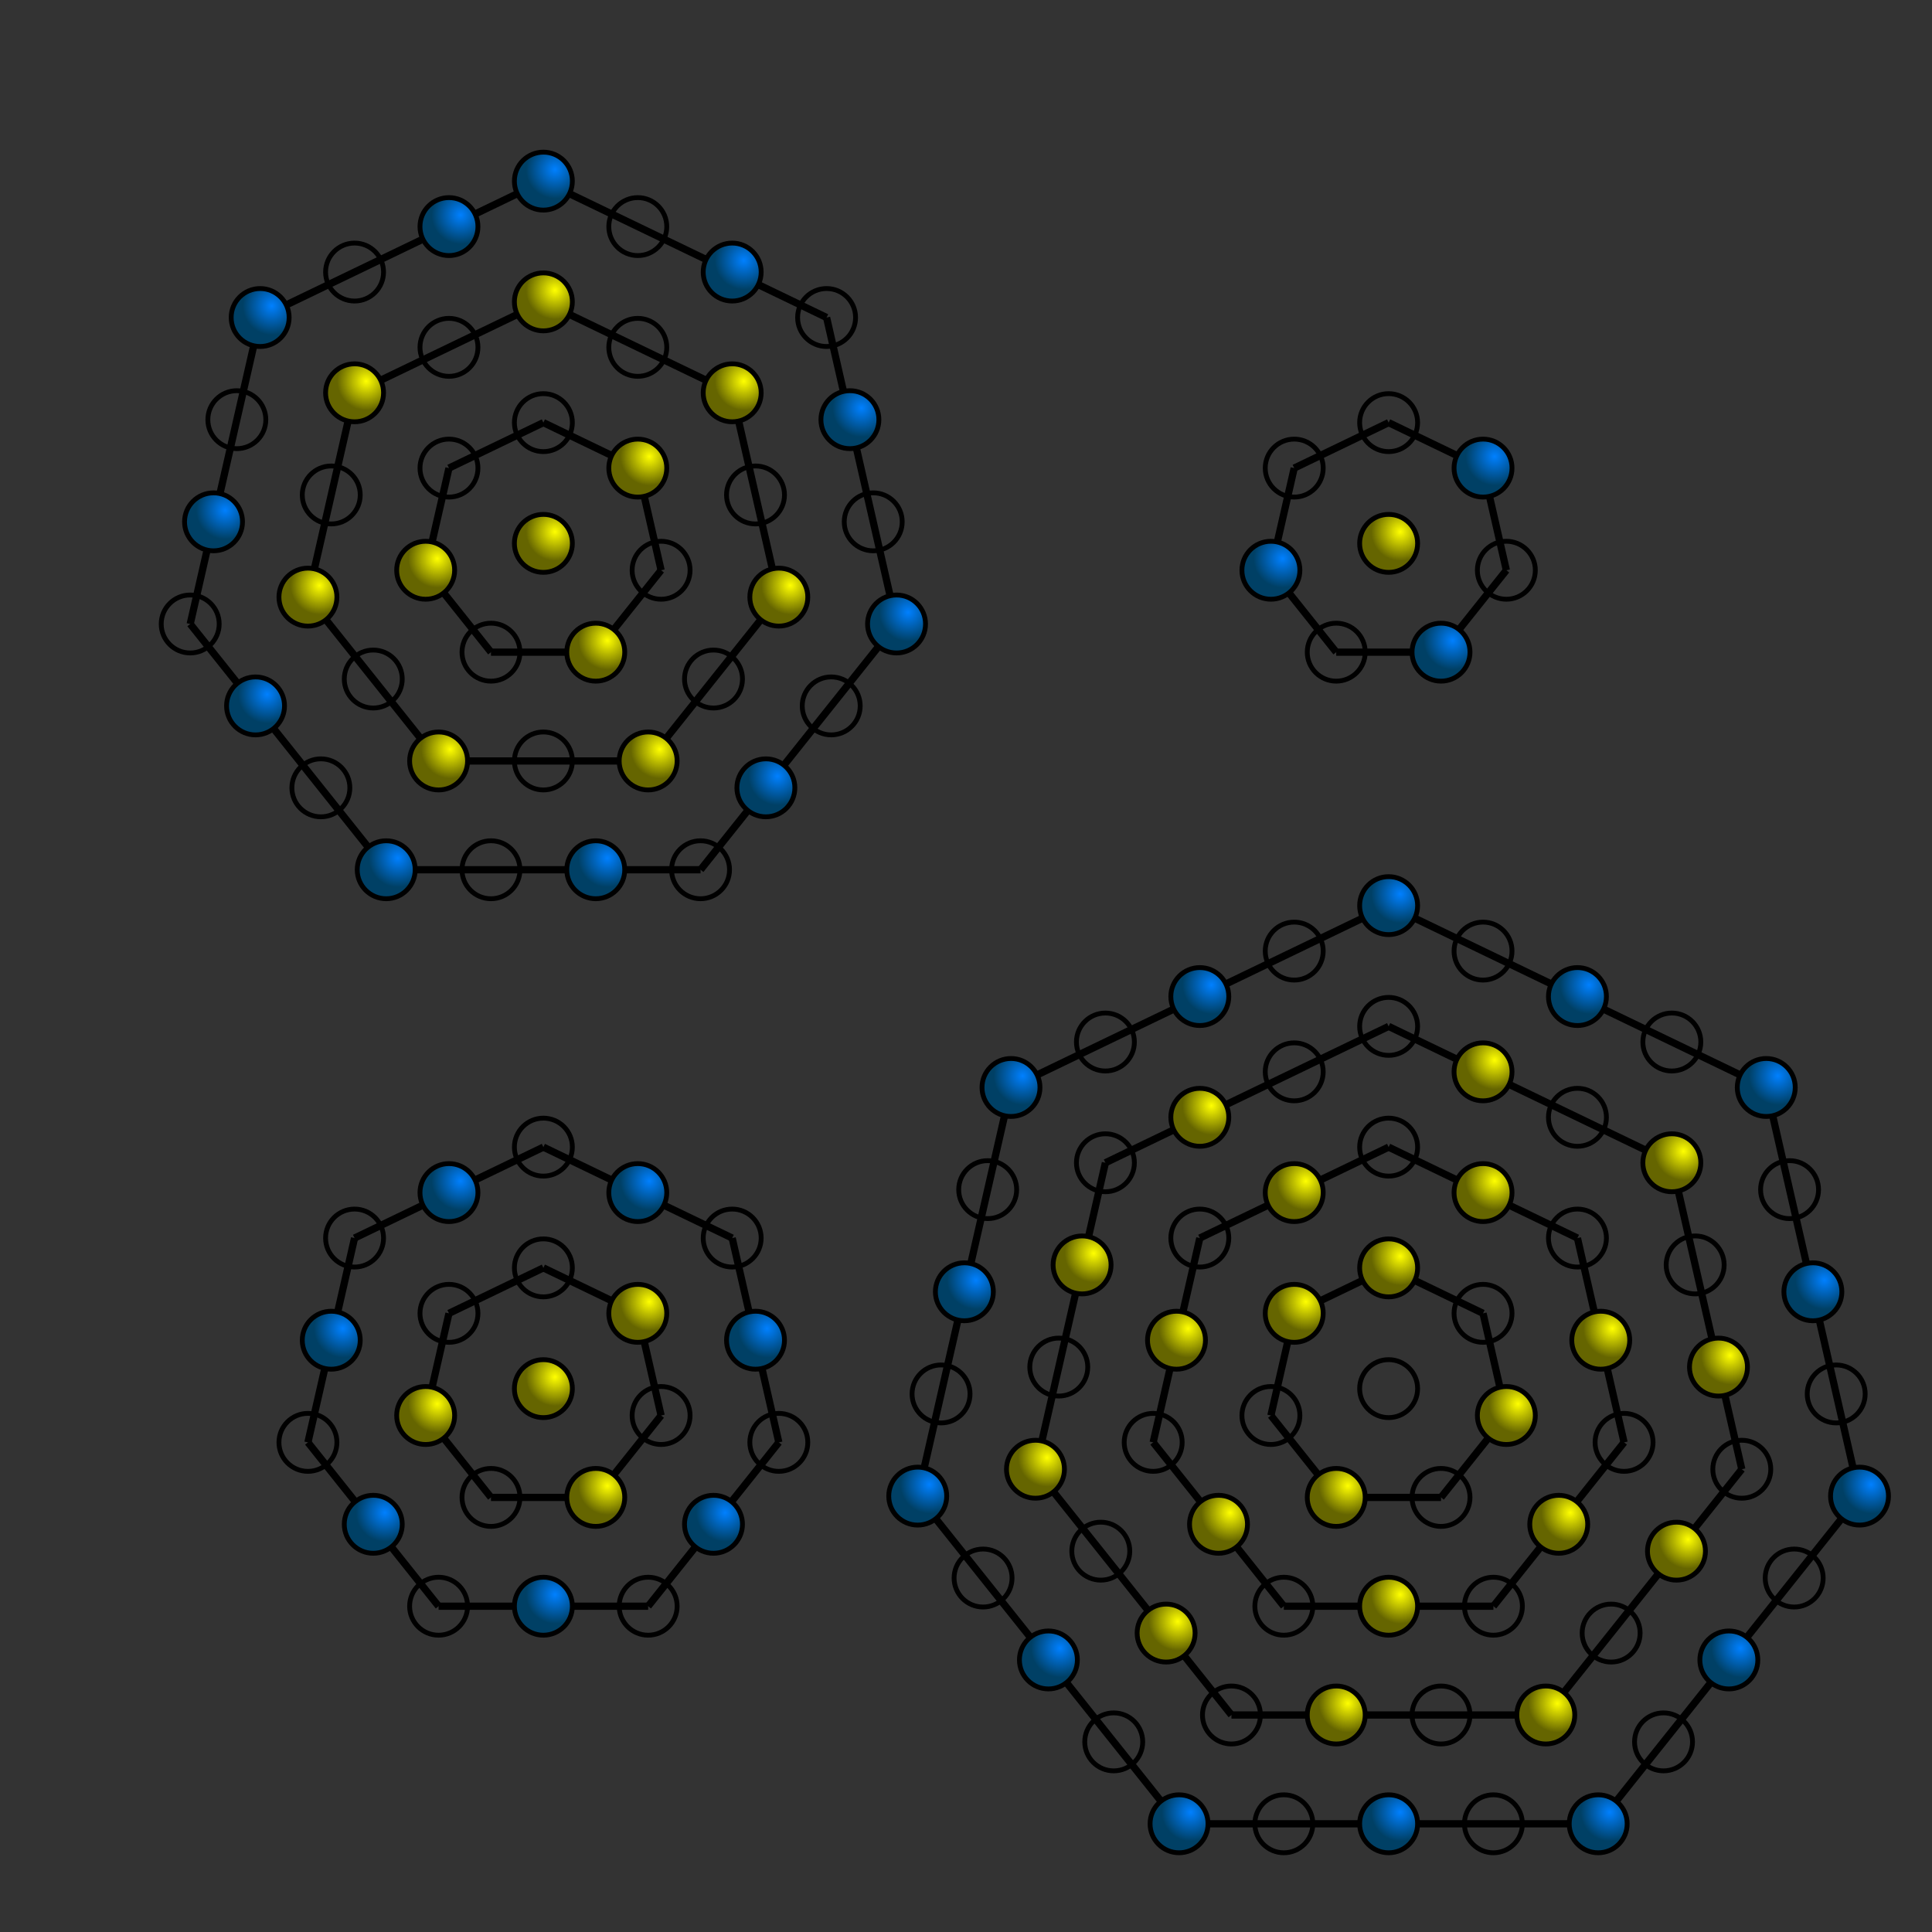 <?xml version="1.0" encoding="UTF-8" standalone="no"?>
<!-- Created with svg-rocco-library v0.2 -->
<svg
xmlns:svg="http://www.w3.org/2000/svg"
xmlns="http://www.w3.org/2000/svg"
xmlns:xlink="http://www.w3.org/1999/xlink"
version="1.0"
width="800"
height="800"
id="rocco"
>
<rect width="100%" height="100%" fill="#333333" stroke="none"/>
<defs id="maindef">
<linearGradient id="lingrad1">
<stop style="stop-color:#ffff00;stop-opacity:1;" offset="0" id="stop0" />
<stop style="stop-color:#656500;stop-opacity:1;" offset="1" id="stop1" />
</linearGradient>
<linearGradient id="lingrad2">
<stop style="stop-color:#0080ff;stop-opacity:1;" offset="0" id="stop0" />
<stop style="stop-color:#004065;stop-opacity:1;" offset="1" id="stop1" />
</linearGradient>
<radialGradient xlink:href="#lingrad1"
id="radgrad1"
cx="0.70"
cy="0.30"
r="0.5"
/>
<radialGradient xlink:href="#lingrad2"
id="radgrad2"
cx="0.70"
cy="0.30"
r="0.5"
/>
</defs>
<g id="layer1">
<line x1="225" y1="175" x2="264.092" y2="193.826" style="fill:none;stroke:#000000;stroke-width:3;stroke-opacity:1;stroke-dasharray:none"/>
<line x1="264.092" y1="193.826" x2="273.746" y2="236.126" style="fill:none;stroke:#000000;stroke-width:3;stroke-opacity:1;stroke-dasharray:none"/>
<line x1="273.746" y1="236.126" x2="246.694" y2="270.048" style="fill:none;stroke:#000000;stroke-width:3;stroke-opacity:1;stroke-dasharray:none"/>
<line x1="246.694" y1="270.048" x2="203.306" y2="270.048" style="fill:none;stroke:#000000;stroke-width:3;stroke-opacity:1;stroke-dasharray:none"/>
<line x1="203.306" y1="270.048" x2="176.254" y2="236.126" style="fill:none;stroke:#000000;stroke-width:3;stroke-opacity:1;stroke-dasharray:none"/>
<line x1="176.254" y1="236.126" x2="185.908" y2="193.826" style="fill:none;stroke:#000000;stroke-width:3;stroke-opacity:1;stroke-dasharray:none"/>
<line x1="185.908" y1="193.826" x2="225" y2="175" style="fill:none;stroke:#000000;stroke-width:3;stroke-opacity:1;stroke-dasharray:none"/>
<line x1="225" y1="125" x2="303.183" y2="162.651" style="fill:none;stroke:#000000;stroke-width:3;stroke-opacity:1;stroke-dasharray:none"/>
<line x1="303.183" y1="162.651" x2="322.493" y2="247.252" style="fill:none;stroke:#000000;stroke-width:3;stroke-opacity:1;stroke-dasharray:none"/>
<line x1="322.493" y1="247.252" x2="268.388" y2="315.097" style="fill:none;stroke:#000000;stroke-width:3;stroke-opacity:1;stroke-dasharray:none"/>
<line x1="268.388" y1="315.097" x2="181.612" y2="315.097" style="fill:none;stroke:#000000;stroke-width:3;stroke-opacity:1;stroke-dasharray:none"/>
<line x1="181.612" y1="315.097" x2="127.507" y2="247.252" style="fill:none;stroke:#000000;stroke-width:3;stroke-opacity:1;stroke-dasharray:none"/>
<line x1="127.507" y1="247.252" x2="146.817" y2="162.651" style="fill:none;stroke:#000000;stroke-width:3;stroke-opacity:1;stroke-dasharray:none"/>
<line x1="146.817" y1="162.651" x2="225" y2="125" style="fill:none;stroke:#000000;stroke-width:3;stroke-opacity:1;stroke-dasharray:none"/>
<line x1="225" y1="75" x2="342.275" y2="131.477" style="fill:none;stroke:#000000;stroke-width:3;stroke-opacity:1;stroke-dasharray:none"/>
<line x1="342.275" y1="131.477" x2="371.239" y2="258.378" style="fill:none;stroke:#000000;stroke-width:3;stroke-opacity:1;stroke-dasharray:none"/>
<line x1="371.239" y1="258.378" x2="290.083" y2="360.145" style="fill:none;stroke:#000000;stroke-width:3;stroke-opacity:1;stroke-dasharray:none"/>
<line x1="290.083" y1="360.145" x2="159.917" y2="360.145" style="fill:none;stroke:#000000;stroke-width:3;stroke-opacity:1;stroke-dasharray:none"/>
<line x1="159.917" y1="360.145" x2="78.761" y2="258.378" style="fill:none;stroke:#000000;stroke-width:3;stroke-opacity:1;stroke-dasharray:none"/>
<line x1="78.761" y1="258.378" x2="107.725" y2="131.477" style="fill:none;stroke:#000000;stroke-width:3;stroke-opacity:1;stroke-dasharray:none"/>
<line x1="107.725" y1="131.477" x2="225" y2="75" style="fill:none;stroke:#000000;stroke-width:3;stroke-opacity:1;stroke-dasharray:none"/>
<circle cx="225" cy="225" r="12" style="opacity:1;color:#000000;fill:url(#radgrad1);fill-opacity:1;fill-rule:evenodd;stroke:#000000;stroke-width:2;stroke-opacity:1;stroke-dasharray:none"/>
<circle cx="225" cy="175" r="12" style="opacity:1;color:#000000;fill:url(#radgrad1);fill-opacity:1;fill-rule:evenodd;stroke:#000000;stroke-width:2;stroke-opacity:1;stroke-dasharray:none"/>
<circle cx="264.092" cy="193.826" r="12" style="opacity:1;color:#000000;fill:url(#radgrad1);fill-opacity:1;fill-rule:evenodd;stroke:#000000;stroke-width:2;stroke-opacity:1;stroke-dasharray:none"/>
<circle cx="273.746" cy="236.126" r="12" style="opacity:1;color:#000000;fill:url(#radgrad1);fill-opacity:1;fill-rule:evenodd;stroke:#000000;stroke-width:2;stroke-opacity:1;stroke-dasharray:none"/>
<circle cx="246.694" cy="270.048" r="12" style="opacity:1;color:#000000;fill:url(#radgrad1);fill-opacity:1;fill-rule:evenodd;stroke:#000000;stroke-width:2;stroke-opacity:1;stroke-dasharray:none"/>
<circle cx="203.306" cy="270.048" r="12" style="opacity:1;color:#000000;fill:url(#radgrad1);fill-opacity:1;fill-rule:evenodd;stroke:#000000;stroke-width:2;stroke-opacity:1;stroke-dasharray:none"/>
<circle cx="176.254" cy="236.126" r="12" style="opacity:1;color:#000000;fill:url(#radgrad1);fill-opacity:1;fill-rule:evenodd;stroke:#000000;stroke-width:2;stroke-opacity:1;stroke-dasharray:none"/>
<circle cx="185.908" cy="193.826" r="12" style="opacity:1;color:#000000;fill:url(#radgrad1);fill-opacity:1;fill-rule:evenodd;stroke:#000000;stroke-width:2;stroke-opacity:1;stroke-dasharray:none"/>
<circle cx="225" cy="125" r="12" style="opacity:1;color:#000000;fill:url(#radgrad1);fill-opacity:1;fill-rule:evenodd;stroke:#000000;stroke-width:2;stroke-opacity:1;stroke-dasharray:none"/>
<circle cx="264.092" cy="143.826" r="12" style="opacity:1;color:#000000;fill:url(#radgrad1);fill-opacity:1;fill-rule:evenodd;stroke:#000000;stroke-width:2;stroke-opacity:1;stroke-dasharray:none"/>
<circle cx="303.183" cy="162.651" r="12" style="opacity:1;color:#000000;fill:url(#radgrad1);fill-opacity:1;fill-rule:evenodd;stroke:#000000;stroke-width:2;stroke-opacity:1;stroke-dasharray:none"/>
<circle cx="312.838" cy="204.952" r="12" style="opacity:1;color:#000000;fill:url(#radgrad1);fill-opacity:1;fill-rule:evenodd;stroke:#000000;stroke-width:2;stroke-opacity:1;stroke-dasharray:none"/>
<circle cx="322.493" cy="247.252" r="12" style="opacity:1;color:#000000;fill:url(#radgrad1);fill-opacity:1;fill-rule:evenodd;stroke:#000000;stroke-width:2;stroke-opacity:1;stroke-dasharray:none"/>
<circle cx="295.441" cy="281.174" r="12" style="opacity:1;color:#000000;fill:url(#radgrad1);fill-opacity:1;fill-rule:evenodd;stroke:#000000;stroke-width:2;stroke-opacity:1;stroke-dasharray:none"/>
<circle cx="268.388" cy="315.097" r="12" style="opacity:1;color:#000000;fill:url(#radgrad1);fill-opacity:1;fill-rule:evenodd;stroke:#000000;stroke-width:2;stroke-opacity:1;stroke-dasharray:none"/>
<circle cx="225" cy="315.097" r="12" style="opacity:1;color:#000000;fill:url(#radgrad1);fill-opacity:1;fill-rule:evenodd;stroke:#000000;stroke-width:2;stroke-opacity:1;stroke-dasharray:none"/>
<circle cx="181.612" cy="315.097" r="12" style="opacity:1;color:#000000;fill:url(#radgrad1);fill-opacity:1;fill-rule:evenodd;stroke:#000000;stroke-width:2;stroke-opacity:1;stroke-dasharray:none"/>
<circle cx="154.559" cy="281.174" r="12" style="opacity:1;color:#000000;fill:url(#radgrad1);fill-opacity:1;fill-rule:evenodd;stroke:#000000;stroke-width:2;stroke-opacity:1;stroke-dasharray:none"/>
<circle cx="127.507" cy="247.252" r="12" style="opacity:1;color:#000000;fill:url(#radgrad1);fill-opacity:1;fill-rule:evenodd;stroke:#000000;stroke-width:2;stroke-opacity:1;stroke-dasharray:none"/>
<circle cx="137.162" cy="204.952" r="12" style="opacity:1;color:#000000;fill:url(#radgrad1);fill-opacity:1;fill-rule:evenodd;stroke:#000000;stroke-width:2;stroke-opacity:1;stroke-dasharray:none"/>
<circle cx="146.817" cy="162.651" r="12" style="opacity:1;color:#000000;fill:url(#radgrad1);fill-opacity:1;fill-rule:evenodd;stroke:#000000;stroke-width:2;stroke-opacity:1;stroke-dasharray:none"/>
<circle cx="185.908" cy="143.826" r="12" style="opacity:1;color:#000000;fill:url(#radgrad1);fill-opacity:1;fill-rule:evenodd;stroke:#000000;stroke-width:2;stroke-opacity:1;stroke-dasharray:none"/>
<circle cx="225" cy="75" r="12" style="opacity:1;color:#000000;fill:url(#radgrad2);fill-opacity:1;fill-rule:evenodd;stroke:#000000;stroke-width:2;stroke-opacity:1;stroke-dasharray:none"/>
<circle cx="264.092" cy="93.826" r="12" style="opacity:1;color:#000000;fill:url(#radgrad2);fill-opacity:1;fill-rule:evenodd;stroke:#000000;stroke-width:2;stroke-opacity:1;stroke-dasharray:none"/>
<circle cx="303.183" cy="112.651" r="12" style="opacity:1;color:#000000;fill:url(#radgrad2);fill-opacity:1;fill-rule:evenodd;stroke:#000000;stroke-width:2;stroke-opacity:1;stroke-dasharray:none"/>
<circle cx="342.275" cy="131.477" r="12" style="opacity:1;color:#000000;fill:url(#radgrad2);fill-opacity:1;fill-rule:evenodd;stroke:#000000;stroke-width:2;stroke-opacity:1;stroke-dasharray:none"/>
<circle cx="351.93" cy="173.777" r="12" style="opacity:1;color:#000000;fill:url(#radgrad2);fill-opacity:1;fill-rule:evenodd;stroke:#000000;stroke-width:2;stroke-opacity:1;stroke-dasharray:none"/>
<circle cx="361.584" cy="216.078" r="12" style="opacity:1;color:#000000;fill:url(#radgrad2);fill-opacity:1;fill-rule:evenodd;stroke:#000000;stroke-width:2;stroke-opacity:1;stroke-dasharray:none"/>
<circle cx="371.239" cy="258.378" r="12" style="opacity:1;color:#000000;fill:url(#radgrad2);fill-opacity:1;fill-rule:evenodd;stroke:#000000;stroke-width:2;stroke-opacity:1;stroke-dasharray:none"/>
<circle cx="344.187" cy="292.301" r="12" style="opacity:1;color:#000000;fill:url(#radgrad2);fill-opacity:1;fill-rule:evenodd;stroke:#000000;stroke-width:2;stroke-opacity:1;stroke-dasharray:none"/>
<circle cx="317.135" cy="326.223" r="12" style="opacity:1;color:#000000;fill:url(#radgrad2);fill-opacity:1;fill-rule:evenodd;stroke:#000000;stroke-width:2;stroke-opacity:1;stroke-dasharray:none"/>
<circle cx="290.083" cy="360.145" r="12" style="opacity:1;color:#000000;fill:url(#radgrad2);fill-opacity:1;fill-rule:evenodd;stroke:#000000;stroke-width:2;stroke-opacity:1;stroke-dasharray:none"/>
<circle cx="246.694" cy="360.145" r="12" style="opacity:1;color:#000000;fill:url(#radgrad2);fill-opacity:1;fill-rule:evenodd;stroke:#000000;stroke-width:2;stroke-opacity:1;stroke-dasharray:none"/>
<circle cx="203.306" cy="360.145" r="12" style="opacity:1;color:#000000;fill:url(#radgrad2);fill-opacity:1;fill-rule:evenodd;stroke:#000000;stroke-width:2;stroke-opacity:1;stroke-dasharray:none"/>
<circle cx="159.917" cy="360.145" r="12" style="opacity:1;color:#000000;fill:url(#radgrad2);fill-opacity:1;fill-rule:evenodd;stroke:#000000;stroke-width:2;stroke-opacity:1;stroke-dasharray:none"/>
<circle cx="132.865" cy="326.223" r="12" style="opacity:1;color:#000000;fill:url(#radgrad2);fill-opacity:1;fill-rule:evenodd;stroke:#000000;stroke-width:2;stroke-opacity:1;stroke-dasharray:none"/>
<circle cx="105.813" cy="292.301" r="12" style="opacity:1;color:#000000;fill:url(#radgrad2);fill-opacity:1;fill-rule:evenodd;stroke:#000000;stroke-width:2;stroke-opacity:1;stroke-dasharray:none"/>
<circle cx="78.761" cy="258.378" r="12" style="opacity:1;color:#000000;fill:url(#radgrad2);fill-opacity:1;fill-rule:evenodd;stroke:#000000;stroke-width:2;stroke-opacity:1;stroke-dasharray:none"/>
<circle cx="88.416" cy="216.078" r="12" style="opacity:1;color:#000000;fill:url(#radgrad2);fill-opacity:1;fill-rule:evenodd;stroke:#000000;stroke-width:2;stroke-opacity:1;stroke-dasharray:none"/>
<circle cx="98.07" cy="173.777" r="12" style="opacity:1;color:#000000;fill:url(#radgrad2);fill-opacity:1;fill-rule:evenodd;stroke:#000000;stroke-width:2;stroke-opacity:1;stroke-dasharray:none"/>
<circle cx="107.725" cy="131.477" r="12" style="opacity:1;color:#000000;fill:url(#radgrad2);fill-opacity:1;fill-rule:evenodd;stroke:#000000;stroke-width:2;stroke-opacity:1;stroke-dasharray:none"/>
<circle cx="146.817" cy="112.651" r="12" style="opacity:1;color:#000000;fill:url(#radgrad2);fill-opacity:1;fill-rule:evenodd;stroke:#000000;stroke-width:2;stroke-opacity:1;stroke-dasharray:none"/>
<circle cx="185.908" cy="93.826" r="12" style="opacity:1;color:#000000;fill:url(#radgrad2);fill-opacity:1;fill-rule:evenodd;stroke:#000000;stroke-width:2;stroke-opacity:1;stroke-dasharray:none"/>
<line x1="225" y1="525" x2="264.092" y2="543.826" style="fill:none;stroke:#000000;stroke-width:3;stroke-opacity:1;stroke-dasharray:none"/>
<line x1="264.092" y1="543.826" x2="273.746" y2="586.126" style="fill:none;stroke:#000000;stroke-width:3;stroke-opacity:1;stroke-dasharray:none"/>
<line x1="273.746" y1="586.126" x2="246.694" y2="620.048" style="fill:none;stroke:#000000;stroke-width:3;stroke-opacity:1;stroke-dasharray:none"/>
<line x1="246.694" y1="620.048" x2="203.306" y2="620.048" style="fill:none;stroke:#000000;stroke-width:3;stroke-opacity:1;stroke-dasharray:none"/>
<line x1="203.306" y1="620.048" x2="176.254" y2="586.126" style="fill:none;stroke:#000000;stroke-width:3;stroke-opacity:1;stroke-dasharray:none"/>
<line x1="176.254" y1="586.126" x2="185.908" y2="543.826" style="fill:none;stroke:#000000;stroke-width:3;stroke-opacity:1;stroke-dasharray:none"/>
<line x1="185.908" y1="543.826" x2="225" y2="525" style="fill:none;stroke:#000000;stroke-width:3;stroke-opacity:1;stroke-dasharray:none"/>
<line x1="225" y1="475" x2="303.183" y2="512.651" style="fill:none;stroke:#000000;stroke-width:3;stroke-opacity:1;stroke-dasharray:none"/>
<line x1="303.183" y1="512.651" x2="322.493" y2="597.252" style="fill:none;stroke:#000000;stroke-width:3;stroke-opacity:1;stroke-dasharray:none"/>
<line x1="322.493" y1="597.252" x2="268.388" y2="665.097" style="fill:none;stroke:#000000;stroke-width:3;stroke-opacity:1;stroke-dasharray:none"/>
<line x1="268.388" y1="665.097" x2="181.612" y2="665.097" style="fill:none;stroke:#000000;stroke-width:3;stroke-opacity:1;stroke-dasharray:none"/>
<line x1="181.612" y1="665.097" x2="127.507" y2="597.252" style="fill:none;stroke:#000000;stroke-width:3;stroke-opacity:1;stroke-dasharray:none"/>
<line x1="127.507" y1="597.252" x2="146.817" y2="512.651" style="fill:none;stroke:#000000;stroke-width:3;stroke-opacity:1;stroke-dasharray:none"/>
<line x1="146.817" y1="512.651" x2="225" y2="475" style="fill:none;stroke:#000000;stroke-width:3;stroke-opacity:1;stroke-dasharray:none"/>
<circle cx="225" cy="575" r="12" style="opacity:1;color:#000000;fill:url(#radgrad1);fill-opacity:1;fill-rule:evenodd;stroke:#000000;stroke-width:2;stroke-opacity:1;stroke-dasharray:none"/>
<circle cx="225" cy="525" r="12" style="opacity:1;color:#000000;fill:url(#radgrad1);fill-opacity:1;fill-rule:evenodd;stroke:#000000;stroke-width:2;stroke-opacity:1;stroke-dasharray:none"/>
<circle cx="264.092" cy="543.826" r="12" style="opacity:1;color:#000000;fill:url(#radgrad1);fill-opacity:1;fill-rule:evenodd;stroke:#000000;stroke-width:2;stroke-opacity:1;stroke-dasharray:none"/>
<circle cx="273.746" cy="586.126" r="12" style="opacity:1;color:#000000;fill:url(#radgrad1);fill-opacity:1;fill-rule:evenodd;stroke:#000000;stroke-width:2;stroke-opacity:1;stroke-dasharray:none"/>
<circle cx="246.694" cy="620.048" r="12" style="opacity:1;color:#000000;fill:url(#radgrad1);fill-opacity:1;fill-rule:evenodd;stroke:#000000;stroke-width:2;stroke-opacity:1;stroke-dasharray:none"/>
<circle cx="203.306" cy="620.048" r="12" style="opacity:1;color:#000000;fill:url(#radgrad1);fill-opacity:1;fill-rule:evenodd;stroke:#000000;stroke-width:2;stroke-opacity:1;stroke-dasharray:none"/>
<circle cx="176.254" cy="586.126" r="12" style="opacity:1;color:#000000;fill:url(#radgrad1);fill-opacity:1;fill-rule:evenodd;stroke:#000000;stroke-width:2;stroke-opacity:1;stroke-dasharray:none"/>
<circle cx="185.908" cy="543.826" r="12" style="opacity:1;color:#000000;fill:url(#radgrad1);fill-opacity:1;fill-rule:evenodd;stroke:#000000;stroke-width:2;stroke-opacity:1;stroke-dasharray:none"/>
<circle cx="225" cy="475" r="12" style="opacity:1;color:#000000;fill:url(#radgrad2);fill-opacity:1;fill-rule:evenodd;stroke:#000000;stroke-width:2;stroke-opacity:1;stroke-dasharray:none"/>
<circle cx="264.092" cy="493.826" r="12" style="opacity:1;color:#000000;fill:url(#radgrad2);fill-opacity:1;fill-rule:evenodd;stroke:#000000;stroke-width:2;stroke-opacity:1;stroke-dasharray:none"/>
<circle cx="303.183" cy="512.651" r="12" style="opacity:1;color:#000000;fill:url(#radgrad2);fill-opacity:1;fill-rule:evenodd;stroke:#000000;stroke-width:2;stroke-opacity:1;stroke-dasharray:none"/>
<circle cx="312.838" cy="554.952" r="12" style="opacity:1;color:#000000;fill:url(#radgrad2);fill-opacity:1;fill-rule:evenodd;stroke:#000000;stroke-width:2;stroke-opacity:1;stroke-dasharray:none"/>
<circle cx="322.493" cy="597.252" r="12" style="opacity:1;color:#000000;fill:url(#radgrad2);fill-opacity:1;fill-rule:evenodd;stroke:#000000;stroke-width:2;stroke-opacity:1;stroke-dasharray:none"/>
<circle cx="295.441" cy="631.174" r="12" style="opacity:1;color:#000000;fill:url(#radgrad2);fill-opacity:1;fill-rule:evenodd;stroke:#000000;stroke-width:2;stroke-opacity:1;stroke-dasharray:none"/>
<circle cx="268.388" cy="665.097" r="12" style="opacity:1;color:#000000;fill:url(#radgrad2);fill-opacity:1;fill-rule:evenodd;stroke:#000000;stroke-width:2;stroke-opacity:1;stroke-dasharray:none"/>
<circle cx="225" cy="665.097" r="12" style="opacity:1;color:#000000;fill:url(#radgrad2);fill-opacity:1;fill-rule:evenodd;stroke:#000000;stroke-width:2;stroke-opacity:1;stroke-dasharray:none"/>
<circle cx="181.612" cy="665.097" r="12" style="opacity:1;color:#000000;fill:url(#radgrad2);fill-opacity:1;fill-rule:evenodd;stroke:#000000;stroke-width:2;stroke-opacity:1;stroke-dasharray:none"/>
<circle cx="154.559" cy="631.174" r="12" style="opacity:1;color:#000000;fill:url(#radgrad2);fill-opacity:1;fill-rule:evenodd;stroke:#000000;stroke-width:2;stroke-opacity:1;stroke-dasharray:none"/>
<circle cx="127.507" cy="597.252" r="12" style="opacity:1;color:#000000;fill:url(#radgrad2);fill-opacity:1;fill-rule:evenodd;stroke:#000000;stroke-width:2;stroke-opacity:1;stroke-dasharray:none"/>
<circle cx="137.162" cy="554.952" r="12" style="opacity:1;color:#000000;fill:url(#radgrad2);fill-opacity:1;fill-rule:evenodd;stroke:#000000;stroke-width:2;stroke-opacity:1;stroke-dasharray:none"/>
<circle cx="146.817" cy="512.651" r="12" style="opacity:1;color:#000000;fill:url(#radgrad2);fill-opacity:1;fill-rule:evenodd;stroke:#000000;stroke-width:2;stroke-opacity:1;stroke-dasharray:none"/>
<circle cx="185.908" cy="493.826" r="12" style="opacity:1;color:#000000;fill:url(#radgrad2);fill-opacity:1;fill-rule:evenodd;stroke:#000000;stroke-width:2;stroke-opacity:1;stroke-dasharray:none"/>
<line x1="575" y1="175" x2="614.092" y2="193.826" style="fill:none;stroke:#000000;stroke-width:3;stroke-opacity:1;stroke-dasharray:none"/>
<line x1="614.092" y1="193.826" x2="623.746" y2="236.126" style="fill:none;stroke:#000000;stroke-width:3;stroke-opacity:1;stroke-dasharray:none"/>
<line x1="623.746" y1="236.126" x2="596.694" y2="270.048" style="fill:none;stroke:#000000;stroke-width:3;stroke-opacity:1;stroke-dasharray:none"/>
<line x1="596.694" y1="270.048" x2="553.306" y2="270.048" style="fill:none;stroke:#000000;stroke-width:3;stroke-opacity:1;stroke-dasharray:none"/>
<line x1="553.306" y1="270.048" x2="526.254" y2="236.126" style="fill:none;stroke:#000000;stroke-width:3;stroke-opacity:1;stroke-dasharray:none"/>
<line x1="526.254" y1="236.126" x2="535.908" y2="193.826" style="fill:none;stroke:#000000;stroke-width:3;stroke-opacity:1;stroke-dasharray:none"/>
<line x1="535.908" y1="193.826" x2="575" y2="175" style="fill:none;stroke:#000000;stroke-width:3;stroke-opacity:1;stroke-dasharray:none"/>
<circle cx="575" cy="225" r="12" style="opacity:1;color:#000000;fill:url(#radgrad1);fill-opacity:1;fill-rule:evenodd;stroke:#000000;stroke-width:2;stroke-opacity:1;stroke-dasharray:none"/>
<circle cx="575" cy="175" r="12" style="opacity:1;color:#000000;fill:url(#radgrad2);fill-opacity:1;fill-rule:evenodd;stroke:#000000;stroke-width:2;stroke-opacity:1;stroke-dasharray:none"/>
<circle cx="614.092" cy="193.826" r="12" style="opacity:1;color:#000000;fill:url(#radgrad2);fill-opacity:1;fill-rule:evenodd;stroke:#000000;stroke-width:2;stroke-opacity:1;stroke-dasharray:none"/>
<circle cx="623.746" cy="236.126" r="12" style="opacity:1;color:#000000;fill:url(#radgrad2);fill-opacity:1;fill-rule:evenodd;stroke:#000000;stroke-width:2;stroke-opacity:1;stroke-dasharray:none"/>
<circle cx="596.694" cy="270.048" r="12" style="opacity:1;color:#000000;fill:url(#radgrad2);fill-opacity:1;fill-rule:evenodd;stroke:#000000;stroke-width:2;stroke-opacity:1;stroke-dasharray:none"/>
<circle cx="553.306" cy="270.048" r="12" style="opacity:1;color:#000000;fill:url(#radgrad2);fill-opacity:1;fill-rule:evenodd;stroke:#000000;stroke-width:2;stroke-opacity:1;stroke-dasharray:none"/>
<circle cx="526.254" cy="236.126" r="12" style="opacity:1;color:#000000;fill:url(#radgrad2);fill-opacity:1;fill-rule:evenodd;stroke:#000000;stroke-width:2;stroke-opacity:1;stroke-dasharray:none"/>
<circle cx="535.908" cy="193.826" r="12" style="opacity:1;color:#000000;fill:url(#radgrad2);fill-opacity:1;fill-rule:evenodd;stroke:#000000;stroke-width:2;stroke-opacity:1;stroke-dasharray:none"/>
<line x1="575" y1="525" x2="614.092" y2="543.826" style="fill:none;stroke:#000000;stroke-width:3;stroke-opacity:1;stroke-dasharray:none"/>
<line x1="614.092" y1="543.826" x2="623.746" y2="586.126" style="fill:none;stroke:#000000;stroke-width:3;stroke-opacity:1;stroke-dasharray:none"/>
<line x1="623.746" y1="586.126" x2="596.694" y2="620.048" style="fill:none;stroke:#000000;stroke-width:3;stroke-opacity:1;stroke-dasharray:none"/>
<line x1="596.694" y1="620.048" x2="553.306" y2="620.048" style="fill:none;stroke:#000000;stroke-width:3;stroke-opacity:1;stroke-dasharray:none"/>
<line x1="553.306" y1="620.048" x2="526.254" y2="586.126" style="fill:none;stroke:#000000;stroke-width:3;stroke-opacity:1;stroke-dasharray:none"/>
<line x1="526.254" y1="586.126" x2="535.908" y2="543.826" style="fill:none;stroke:#000000;stroke-width:3;stroke-opacity:1;stroke-dasharray:none"/>
<line x1="535.908" y1="543.826" x2="575" y2="525" style="fill:none;stroke:#000000;stroke-width:3;stroke-opacity:1;stroke-dasharray:none"/>
<line x1="575" y1="475" x2="653.183" y2="512.651" style="fill:none;stroke:#000000;stroke-width:3;stroke-opacity:1;stroke-dasharray:none"/>
<line x1="653.183" y1="512.651" x2="672.493" y2="597.252" style="fill:none;stroke:#000000;stroke-width:3;stroke-opacity:1;stroke-dasharray:none"/>
<line x1="672.493" y1="597.252" x2="618.388" y2="665.097" style="fill:none;stroke:#000000;stroke-width:3;stroke-opacity:1;stroke-dasharray:none"/>
<line x1="618.388" y1="665.097" x2="531.612" y2="665.097" style="fill:none;stroke:#000000;stroke-width:3;stroke-opacity:1;stroke-dasharray:none"/>
<line x1="531.612" y1="665.097" x2="477.507" y2="597.252" style="fill:none;stroke:#000000;stroke-width:3;stroke-opacity:1;stroke-dasharray:none"/>
<line x1="477.507" y1="597.252" x2="496.817" y2="512.651" style="fill:none;stroke:#000000;stroke-width:3;stroke-opacity:1;stroke-dasharray:none"/>
<line x1="496.817" y1="512.651" x2="575" y2="475" style="fill:none;stroke:#000000;stroke-width:3;stroke-opacity:1;stroke-dasharray:none"/>
<line x1="575" y1="425" x2="692.275" y2="481.477" style="fill:none;stroke:#000000;stroke-width:3;stroke-opacity:1;stroke-dasharray:none"/>
<line x1="692.275" y1="481.477" x2="721.239" y2="608.378" style="fill:none;stroke:#000000;stroke-width:3;stroke-opacity:1;stroke-dasharray:none"/>
<line x1="721.239" y1="608.378" x2="640.083" y2="710.145" style="fill:none;stroke:#000000;stroke-width:3;stroke-opacity:1;stroke-dasharray:none"/>
<line x1="640.083" y1="710.145" x2="509.917" y2="710.145" style="fill:none;stroke:#000000;stroke-width:3;stroke-opacity:1;stroke-dasharray:none"/>
<line x1="509.917" y1="710.145" x2="428.761" y2="608.378" style="fill:none;stroke:#000000;stroke-width:3;stroke-opacity:1;stroke-dasharray:none"/>
<line x1="428.761" y1="608.378" x2="457.725" y2="481.477" style="fill:none;stroke:#000000;stroke-width:3;stroke-opacity:1;stroke-dasharray:none"/>
<line x1="457.725" y1="481.477" x2="575" y2="425" style="fill:none;stroke:#000000;stroke-width:3;stroke-opacity:1;stroke-dasharray:none"/>
<line x1="575" y1="375" x2="731.366" y2="450.302" style="fill:none;stroke:#000000;stroke-width:3;stroke-opacity:1;stroke-dasharray:none"/>
<line x1="731.366" y1="450.302" x2="769.986" y2="619.504" style="fill:none;stroke:#000000;stroke-width:3;stroke-opacity:1;stroke-dasharray:none"/>
<line x1="769.986" y1="619.504" x2="661.777" y2="755.194" style="fill:none;stroke:#000000;stroke-width:3;stroke-opacity:1;stroke-dasharray:none"/>
<line x1="661.777" y1="755.194" x2="488.223" y2="755.194" style="fill:none;stroke:#000000;stroke-width:3;stroke-opacity:1;stroke-dasharray:none"/>
<line x1="488.223" y1="755.194" x2="380.014" y2="619.504" style="fill:none;stroke:#000000;stroke-width:3;stroke-opacity:1;stroke-dasharray:none"/>
<line x1="380.014" y1="619.504" x2="418.634" y2="450.302" style="fill:none;stroke:#000000;stroke-width:3;stroke-opacity:1;stroke-dasharray:none"/>
<line x1="418.634" y1="450.302" x2="575" y2="375" style="fill:none;stroke:#000000;stroke-width:3;stroke-opacity:1;stroke-dasharray:none"/>
<circle cx="575" cy="575" r="12" style="opacity:1;color:#000000;fill:url(#radgrad1);fill-opacity:1;fill-rule:evenodd;stroke:#000000;stroke-width:2;stroke-opacity:1;stroke-dasharray:none"/>
<circle cx="575" cy="525" r="12" style="opacity:1;color:#000000;fill:url(#radgrad1);fill-opacity:1;fill-rule:evenodd;stroke:#000000;stroke-width:2;stroke-opacity:1;stroke-dasharray:none"/>
<circle cx="614.092" cy="543.826" r="12" style="opacity:1;color:#000000;fill:url(#radgrad1);fill-opacity:1;fill-rule:evenodd;stroke:#000000;stroke-width:2;stroke-opacity:1;stroke-dasharray:none"/>
<circle cx="623.746" cy="586.126" r="12" style="opacity:1;color:#000000;fill:url(#radgrad1);fill-opacity:1;fill-rule:evenodd;stroke:#000000;stroke-width:2;stroke-opacity:1;stroke-dasharray:none"/>
<circle cx="596.694" cy="620.048" r="12" style="opacity:1;color:#000000;fill:url(#radgrad1);fill-opacity:1;fill-rule:evenodd;stroke:#000000;stroke-width:2;stroke-opacity:1;stroke-dasharray:none"/>
<circle cx="553.306" cy="620.048" r="12" style="opacity:1;color:#000000;fill:url(#radgrad1);fill-opacity:1;fill-rule:evenodd;stroke:#000000;stroke-width:2;stroke-opacity:1;stroke-dasharray:none"/>
<circle cx="526.254" cy="586.126" r="12" style="opacity:1;color:#000000;fill:url(#radgrad1);fill-opacity:1;fill-rule:evenodd;stroke:#000000;stroke-width:2;stroke-opacity:1;stroke-dasharray:none"/>
<circle cx="535.908" cy="543.826" r="12" style="opacity:1;color:#000000;fill:url(#radgrad1);fill-opacity:1;fill-rule:evenodd;stroke:#000000;stroke-width:2;stroke-opacity:1;stroke-dasharray:none"/>
<circle cx="575" cy="475" r="12" style="opacity:1;color:#000000;fill:url(#radgrad1);fill-opacity:1;fill-rule:evenodd;stroke:#000000;stroke-width:2;stroke-opacity:1;stroke-dasharray:none"/>
<circle cx="614.092" cy="493.826" r="12" style="opacity:1;color:#000000;fill:url(#radgrad1);fill-opacity:1;fill-rule:evenodd;stroke:#000000;stroke-width:2;stroke-opacity:1;stroke-dasharray:none"/>
<circle cx="653.183" cy="512.651" r="12" style="opacity:1;color:#000000;fill:url(#radgrad1);fill-opacity:1;fill-rule:evenodd;stroke:#000000;stroke-width:2;stroke-opacity:1;stroke-dasharray:none"/>
<circle cx="662.838" cy="554.952" r="12" style="opacity:1;color:#000000;fill:url(#radgrad1);fill-opacity:1;fill-rule:evenodd;stroke:#000000;stroke-width:2;stroke-opacity:1;stroke-dasharray:none"/>
<circle cx="672.493" cy="597.252" r="12" style="opacity:1;color:#000000;fill:url(#radgrad1);fill-opacity:1;fill-rule:evenodd;stroke:#000000;stroke-width:2;stroke-opacity:1;stroke-dasharray:none"/>
<circle cx="645.441" cy="631.174" r="12" style="opacity:1;color:#000000;fill:url(#radgrad1);fill-opacity:1;fill-rule:evenodd;stroke:#000000;stroke-width:2;stroke-opacity:1;stroke-dasharray:none"/>
<circle cx="618.388" cy="665.097" r="12" style="opacity:1;color:#000000;fill:url(#radgrad1);fill-opacity:1;fill-rule:evenodd;stroke:#000000;stroke-width:2;stroke-opacity:1;stroke-dasharray:none"/>
<circle cx="575" cy="665.097" r="12" style="opacity:1;color:#000000;fill:url(#radgrad1);fill-opacity:1;fill-rule:evenodd;stroke:#000000;stroke-width:2;stroke-opacity:1;stroke-dasharray:none"/>
<circle cx="531.612" cy="665.097" r="12" style="opacity:1;color:#000000;fill:url(#radgrad1);fill-opacity:1;fill-rule:evenodd;stroke:#000000;stroke-width:2;stroke-opacity:1;stroke-dasharray:none"/>
<circle cx="504.559" cy="631.174" r="12" style="opacity:1;color:#000000;fill:url(#radgrad1);fill-opacity:1;fill-rule:evenodd;stroke:#000000;stroke-width:2;stroke-opacity:1;stroke-dasharray:none"/>
<circle cx="477.507" cy="597.252" r="12" style="opacity:1;color:#000000;fill:url(#radgrad1);fill-opacity:1;fill-rule:evenodd;stroke:#000000;stroke-width:2;stroke-opacity:1;stroke-dasharray:none"/>
<circle cx="487.162" cy="554.952" r="12" style="opacity:1;color:#000000;fill:url(#radgrad1);fill-opacity:1;fill-rule:evenodd;stroke:#000000;stroke-width:2;stroke-opacity:1;stroke-dasharray:none"/>
<circle cx="496.817" cy="512.651" r="12" style="opacity:1;color:#000000;fill:url(#radgrad1);fill-opacity:1;fill-rule:evenodd;stroke:#000000;stroke-width:2;stroke-opacity:1;stroke-dasharray:none"/>
<circle cx="535.908" cy="493.826" r="12" style="opacity:1;color:#000000;fill:url(#radgrad1);fill-opacity:1;fill-rule:evenodd;stroke:#000000;stroke-width:2;stroke-opacity:1;stroke-dasharray:none"/>
<circle cx="575" cy="425" r="12" style="opacity:1;color:#000000;fill:url(#radgrad1);fill-opacity:1;fill-rule:evenodd;stroke:#000000;stroke-width:2;stroke-opacity:1;stroke-dasharray:none"/>
<circle cx="614.092" cy="443.826" r="12" style="opacity:1;color:#000000;fill:url(#radgrad1);fill-opacity:1;fill-rule:evenodd;stroke:#000000;stroke-width:2;stroke-opacity:1;stroke-dasharray:none"/>
<circle cx="653.183" cy="462.651" r="12" style="opacity:1;color:#000000;fill:url(#radgrad1);fill-opacity:1;fill-rule:evenodd;stroke:#000000;stroke-width:2;stroke-opacity:1;stroke-dasharray:none"/>
<circle cx="692.275" cy="481.477" r="12" style="opacity:1;color:#000000;fill:url(#radgrad1);fill-opacity:1;fill-rule:evenodd;stroke:#000000;stroke-width:2;stroke-opacity:1;stroke-dasharray:none"/>
<circle cx="701.93" cy="523.777" r="12" style="opacity:1;color:#000000;fill:url(#radgrad1);fill-opacity:1;fill-rule:evenodd;stroke:#000000;stroke-width:2;stroke-opacity:1;stroke-dasharray:none"/>
<circle cx="711.584" cy="566.078" r="12" style="opacity:1;color:#000000;fill:url(#radgrad1);fill-opacity:1;fill-rule:evenodd;stroke:#000000;stroke-width:2;stroke-opacity:1;stroke-dasharray:none"/>
<circle cx="721.239" cy="608.378" r="12" style="opacity:1;color:#000000;fill:url(#radgrad1);fill-opacity:1;fill-rule:evenodd;stroke:#000000;stroke-width:2;stroke-opacity:1;stroke-dasharray:none"/>
<circle cx="694.187" cy="642.301" r="12" style="opacity:1;color:#000000;fill:url(#radgrad1);fill-opacity:1;fill-rule:evenodd;stroke:#000000;stroke-width:2;stroke-opacity:1;stroke-dasharray:none"/>
<circle cx="667.135" cy="676.223" r="12" style="opacity:1;color:#000000;fill:url(#radgrad1);fill-opacity:1;fill-rule:evenodd;stroke:#000000;stroke-width:2;stroke-opacity:1;stroke-dasharray:none"/>
<circle cx="640.083" cy="710.145" r="12" style="opacity:1;color:#000000;fill:url(#radgrad1);fill-opacity:1;fill-rule:evenodd;stroke:#000000;stroke-width:2;stroke-opacity:1;stroke-dasharray:none"/>
<circle cx="596.694" cy="710.145" r="12" style="opacity:1;color:#000000;fill:url(#radgrad1);fill-opacity:1;fill-rule:evenodd;stroke:#000000;stroke-width:2;stroke-opacity:1;stroke-dasharray:none"/>
<circle cx="553.306" cy="710.145" r="12" style="opacity:1;color:#000000;fill:url(#radgrad1);fill-opacity:1;fill-rule:evenodd;stroke:#000000;stroke-width:2;stroke-opacity:1;stroke-dasharray:none"/>
<circle cx="509.917" cy="710.145" r="12" style="opacity:1;color:#000000;fill:url(#radgrad1);fill-opacity:1;fill-rule:evenodd;stroke:#000000;stroke-width:2;stroke-opacity:1;stroke-dasharray:none"/>
<circle cx="482.865" cy="676.223" r="12" style="opacity:1;color:#000000;fill:url(#radgrad1);fill-opacity:1;fill-rule:evenodd;stroke:#000000;stroke-width:2;stroke-opacity:1;stroke-dasharray:none"/>
<circle cx="455.813" cy="642.301" r="12" style="opacity:1;color:#000000;fill:url(#radgrad1);fill-opacity:1;fill-rule:evenodd;stroke:#000000;stroke-width:2;stroke-opacity:1;stroke-dasharray:none"/>
<circle cx="428.761" cy="608.378" r="12" style="opacity:1;color:#000000;fill:url(#radgrad1);fill-opacity:1;fill-rule:evenodd;stroke:#000000;stroke-width:2;stroke-opacity:1;stroke-dasharray:none"/>
<circle cx="438.416" cy="566.078" r="12" style="opacity:1;color:#000000;fill:url(#radgrad1);fill-opacity:1;fill-rule:evenodd;stroke:#000000;stroke-width:2;stroke-opacity:1;stroke-dasharray:none"/>
<circle cx="448.07" cy="523.777" r="12" style="opacity:1;color:#000000;fill:url(#radgrad1);fill-opacity:1;fill-rule:evenodd;stroke:#000000;stroke-width:2;stroke-opacity:1;stroke-dasharray:none"/>
<circle cx="457.725" cy="481.477" r="12" style="opacity:1;color:#000000;fill:url(#radgrad1);fill-opacity:1;fill-rule:evenodd;stroke:#000000;stroke-width:2;stroke-opacity:1;stroke-dasharray:none"/>
<circle cx="496.817" cy="462.651" r="12" style="opacity:1;color:#000000;fill:url(#radgrad1);fill-opacity:1;fill-rule:evenodd;stroke:#000000;stroke-width:2;stroke-opacity:1;stroke-dasharray:none"/>
<circle cx="535.908" cy="443.826" r="12" style="opacity:1;color:#000000;fill:url(#radgrad1);fill-opacity:1;fill-rule:evenodd;stroke:#000000;stroke-width:2;stroke-opacity:1;stroke-dasharray:none"/>
<circle cx="575" cy="375" r="12" style="opacity:1;color:#000000;fill:url(#radgrad2);fill-opacity:1;fill-rule:evenodd;stroke:#000000;stroke-width:2;stroke-opacity:1;stroke-dasharray:none"/>
<circle cx="614.092" cy="393.826" r="12" style="opacity:1;color:#000000;fill:url(#radgrad2);fill-opacity:1;fill-rule:evenodd;stroke:#000000;stroke-width:2;stroke-opacity:1;stroke-dasharray:none"/>
<circle cx="653.183" cy="412.651" r="12" style="opacity:1;color:#000000;fill:url(#radgrad2);fill-opacity:1;fill-rule:evenodd;stroke:#000000;stroke-width:2;stroke-opacity:1;stroke-dasharray:none"/>
<circle cx="692.275" cy="431.477" r="12" style="opacity:1;color:#000000;fill:url(#radgrad2);fill-opacity:1;fill-rule:evenodd;stroke:#000000;stroke-width:2;stroke-opacity:1;stroke-dasharray:none"/>
<circle cx="731.366" cy="450.302" r="12" style="opacity:1;color:#000000;fill:url(#radgrad2);fill-opacity:1;fill-rule:evenodd;stroke:#000000;stroke-width:2;stroke-opacity:1;stroke-dasharray:none"/>
<circle cx="741.021" cy="492.603" r="12" style="opacity:1;color:#000000;fill:url(#radgrad2);fill-opacity:1;fill-rule:evenodd;stroke:#000000;stroke-width:2;stroke-opacity:1;stroke-dasharray:none"/>
<circle cx="750.676" cy="534.903" r="12" style="opacity:1;color:#000000;fill:url(#radgrad2);fill-opacity:1;fill-rule:evenodd;stroke:#000000;stroke-width:2;stroke-opacity:1;stroke-dasharray:none"/>
<circle cx="760.331" cy="577.204" r="12" style="opacity:1;color:#000000;fill:url(#radgrad2);fill-opacity:1;fill-rule:evenodd;stroke:#000000;stroke-width:2;stroke-opacity:1;stroke-dasharray:none"/>
<circle cx="769.986" cy="619.504" r="12" style="opacity:1;color:#000000;fill:url(#radgrad2);fill-opacity:1;fill-rule:evenodd;stroke:#000000;stroke-width:2;stroke-opacity:1;stroke-dasharray:none"/>
<circle cx="742.933" cy="653.427" r="12" style="opacity:1;color:#000000;fill:url(#radgrad2);fill-opacity:1;fill-rule:evenodd;stroke:#000000;stroke-width:2;stroke-opacity:1;stroke-dasharray:none"/>
<circle cx="715.881" cy="687.349" r="12" style="opacity:1;color:#000000;fill:url(#radgrad2);fill-opacity:1;fill-rule:evenodd;stroke:#000000;stroke-width:2;stroke-opacity:1;stroke-dasharray:none"/>
<circle cx="688.829" cy="721.271" r="12" style="opacity:1;color:#000000;fill:url(#radgrad2);fill-opacity:1;fill-rule:evenodd;stroke:#000000;stroke-width:2;stroke-opacity:1;stroke-dasharray:none"/>
<circle cx="661.777" cy="755.194" r="12" style="opacity:1;color:#000000;fill:url(#radgrad2);fill-opacity:1;fill-rule:evenodd;stroke:#000000;stroke-width:2;stroke-opacity:1;stroke-dasharray:none"/>
<circle cx="618.388" cy="755.194" r="12" style="opacity:1;color:#000000;fill:url(#radgrad2);fill-opacity:1;fill-rule:evenodd;stroke:#000000;stroke-width:2;stroke-opacity:1;stroke-dasharray:none"/>
<circle cx="575" cy="755.194" r="12" style="opacity:1;color:#000000;fill:url(#radgrad2);fill-opacity:1;fill-rule:evenodd;stroke:#000000;stroke-width:2;stroke-opacity:1;stroke-dasharray:none"/>
<circle cx="531.612" cy="755.194" r="12" style="opacity:1;color:#000000;fill:url(#radgrad2);fill-opacity:1;fill-rule:evenodd;stroke:#000000;stroke-width:2;stroke-opacity:1;stroke-dasharray:none"/>
<circle cx="488.223" cy="755.194" r="12" style="opacity:1;color:#000000;fill:url(#radgrad2);fill-opacity:1;fill-rule:evenodd;stroke:#000000;stroke-width:2;stroke-opacity:1;stroke-dasharray:none"/>
<circle cx="461.171" cy="721.271" r="12" style="opacity:1;color:#000000;fill:url(#radgrad2);fill-opacity:1;fill-rule:evenodd;stroke:#000000;stroke-width:2;stroke-opacity:1;stroke-dasharray:none"/>
<circle cx="434.119" cy="687.349" r="12" style="opacity:1;color:#000000;fill:url(#radgrad2);fill-opacity:1;fill-rule:evenodd;stroke:#000000;stroke-width:2;stroke-opacity:1;stroke-dasharray:none"/>
<circle cx="407.067" cy="653.427" r="12" style="opacity:1;color:#000000;fill:url(#radgrad2);fill-opacity:1;fill-rule:evenodd;stroke:#000000;stroke-width:2;stroke-opacity:1;stroke-dasharray:none"/>
<circle cx="380.014" cy="619.504" r="12" style="opacity:1;color:#000000;fill:url(#radgrad2);fill-opacity:1;fill-rule:evenodd;stroke:#000000;stroke-width:2;stroke-opacity:1;stroke-dasharray:none"/>
<circle cx="389.669" cy="577.204" r="12" style="opacity:1;color:#000000;fill:url(#radgrad2);fill-opacity:1;fill-rule:evenodd;stroke:#000000;stroke-width:2;stroke-opacity:1;stroke-dasharray:none"/>
<circle cx="399.324" cy="534.903" r="12" style="opacity:1;color:#000000;fill:url(#radgrad2);fill-opacity:1;fill-rule:evenodd;stroke:#000000;stroke-width:2;stroke-opacity:1;stroke-dasharray:none"/>
<circle cx="408.979" cy="492.603" r="12" style="opacity:1;color:#000000;fill:url(#radgrad2);fill-opacity:1;fill-rule:evenodd;stroke:#000000;stroke-width:2;stroke-opacity:1;stroke-dasharray:none"/>
<circle cx="418.634" cy="450.302" r="12" style="opacity:1;color:#000000;fill:url(#radgrad2);fill-opacity:1;fill-rule:evenodd;stroke:#000000;stroke-width:2;stroke-opacity:1;stroke-dasharray:none"/>
<circle cx="457.725" cy="431.477" r="12" style="opacity:1;color:#000000;fill:url(#radgrad2);fill-opacity:1;fill-rule:evenodd;stroke:#000000;stroke-width:2;stroke-opacity:1;stroke-dasharray:none"/>
<circle cx="496.817" cy="412.651" r="12" style="opacity:1;color:#000000;fill:url(#radgrad2);fill-opacity:1;fill-rule:evenodd;stroke:#000000;stroke-width:2;stroke-opacity:1;stroke-dasharray:none"/>
<circle cx="535.908" cy="393.826" r="12" style="opacity:1;color:#000000;fill:url(#radgrad2);fill-opacity:1;fill-rule:evenodd;stroke:#000000;stroke-width:2;stroke-opacity:1;stroke-dasharray:none"/>
</g>
</svg>
